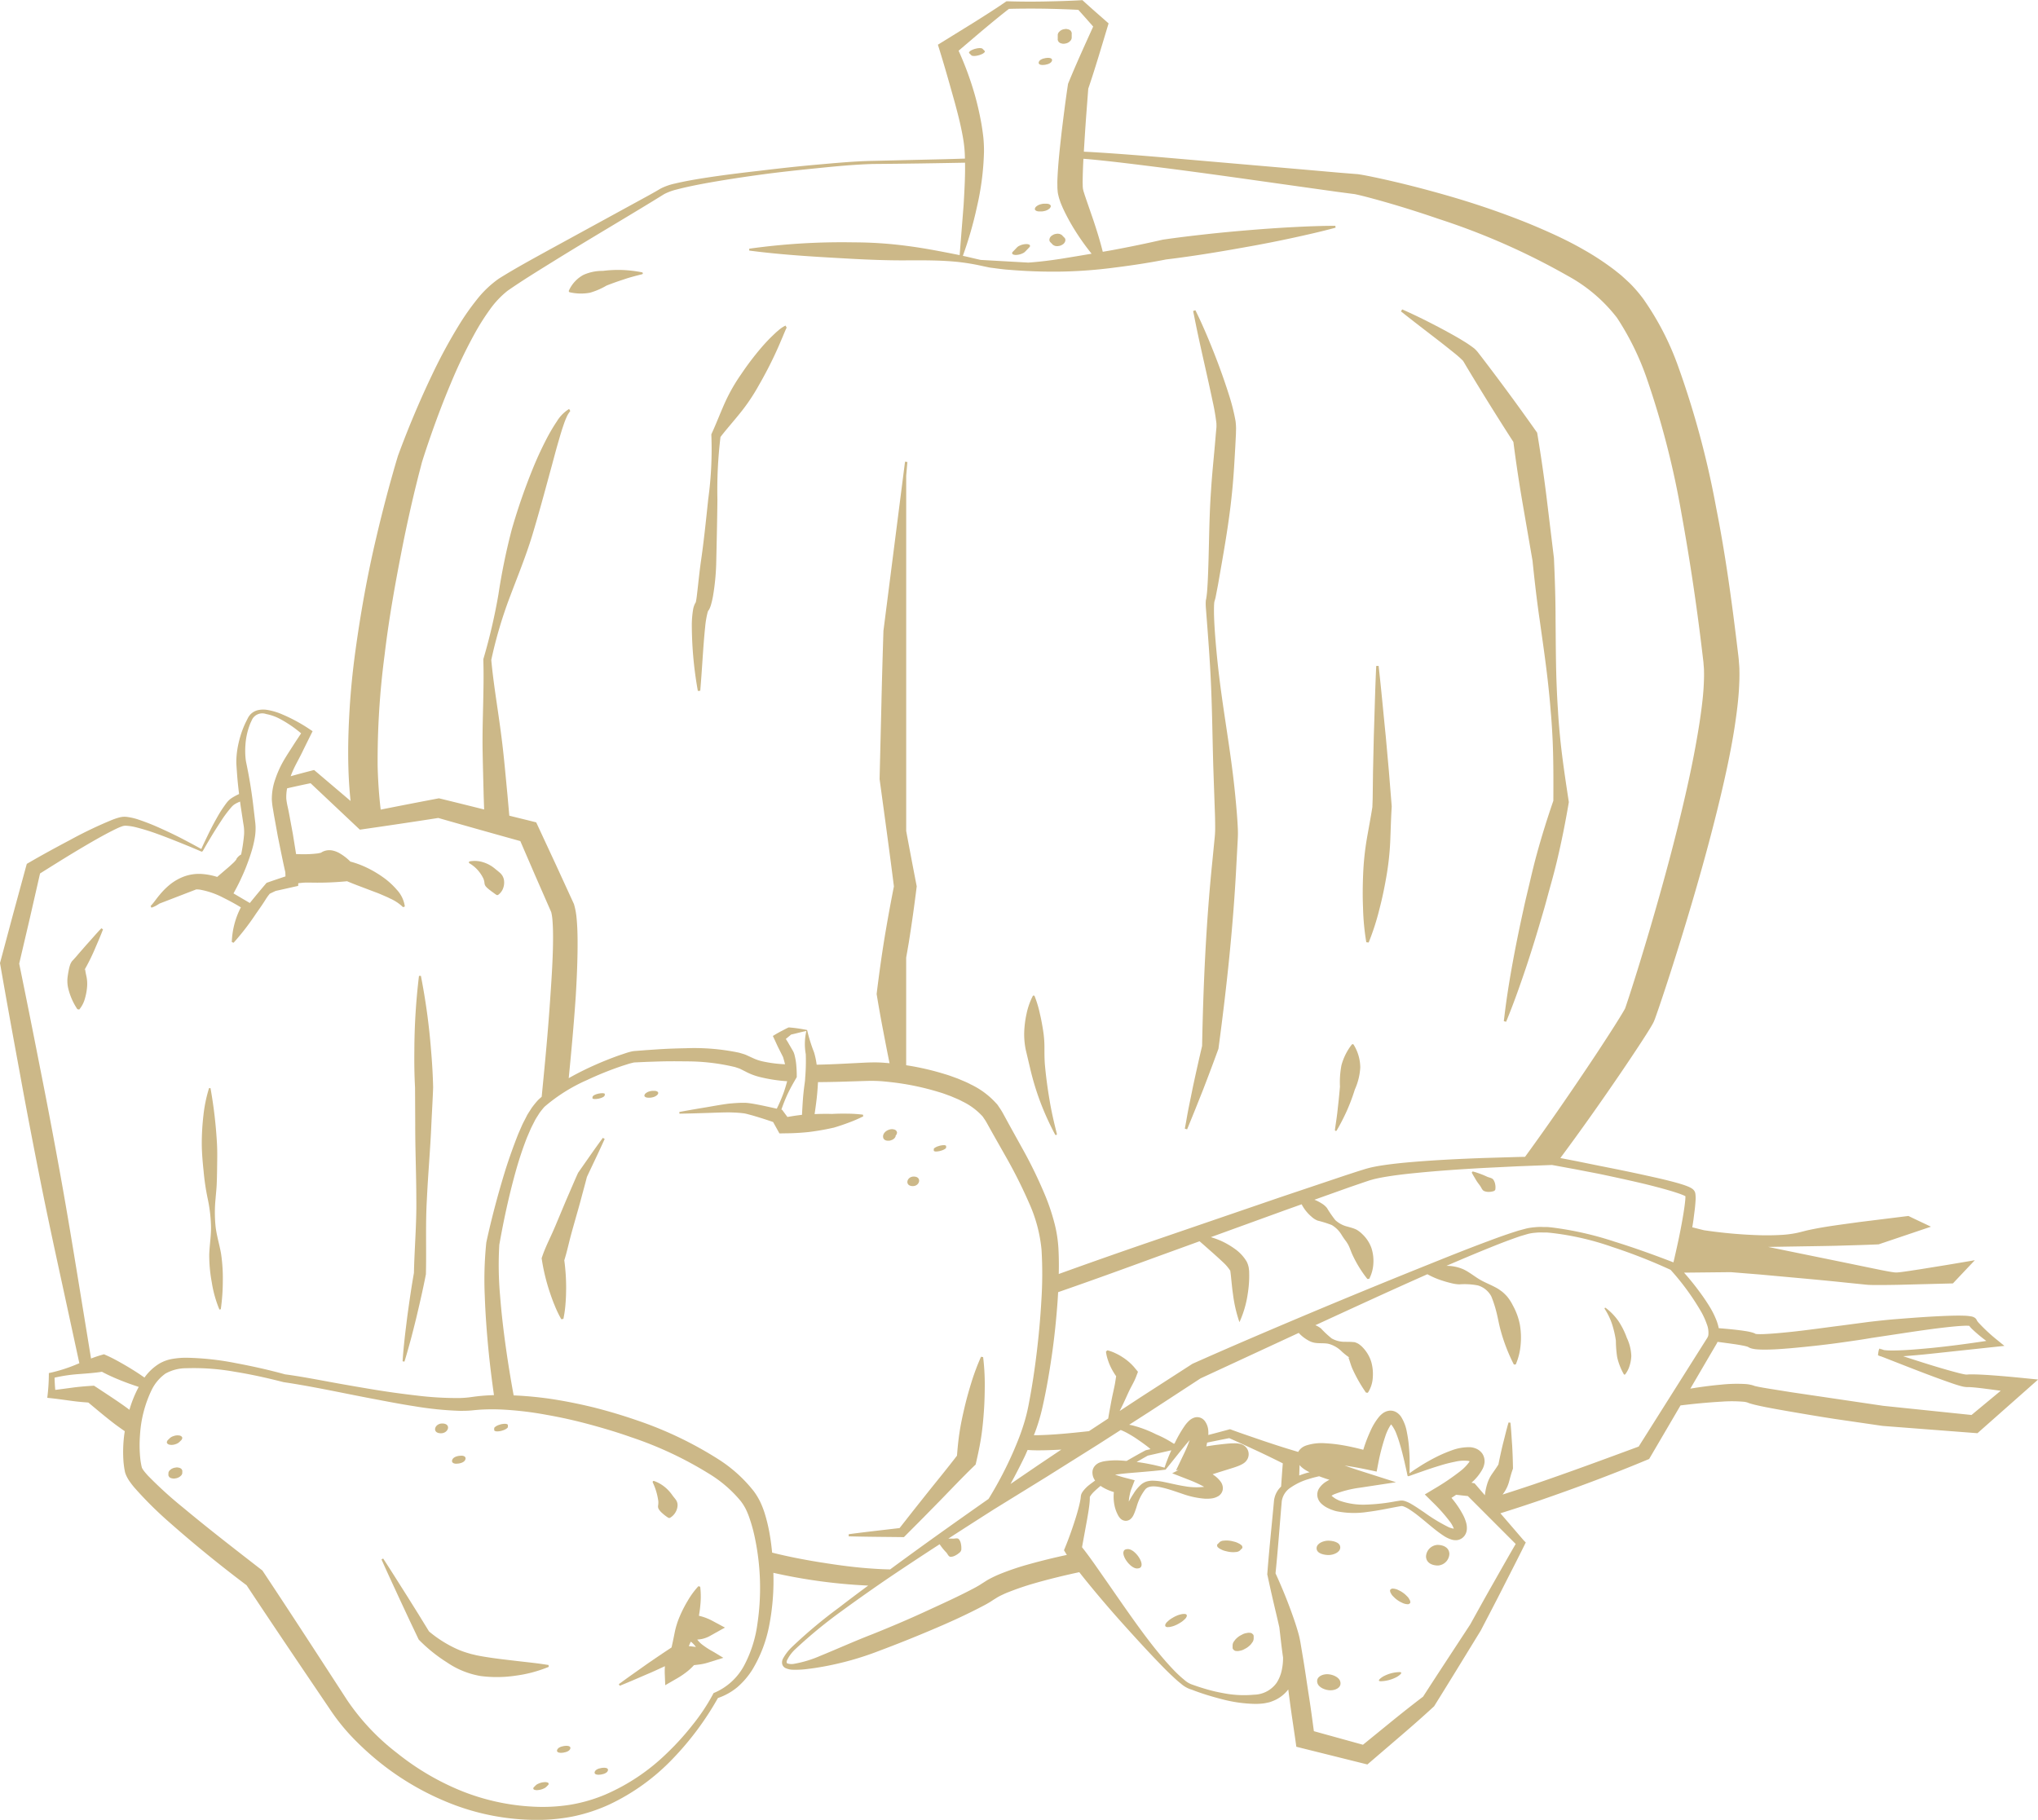 <svg xmlns="http://www.w3.org/2000/svg" width="228.34" height="203.935" viewBox="0 0 228.34 203.935">
  <g id="Gruppe_1575" data-name="Gruppe 1575" transform="translate(-48.944 -2159.447)">
    <path id="Pfad_2888" data-name="Pfad 2888" d="M209.93,2197.466c.668.511,1.325,1.039,1.968,1.554a11.358,11.358,0,0,1,.881.776l.092.091a.237.237,0,0,0,.014.034,1.232,1.232,0,0,1,.118.189l.324.546q2.521,4.2,5.18,8.32.42,3.27.971,6.521l1.171,6.784c.231,2.234.482,4.467.811,6.694.314,2.257.646,4.513.9,6.774.125,1.131.241,2.262.327,3.4.105,1.133.168,2.268.223,3.4.089,2.2.083,4.418.073,6.63-.683,1.983-1.308,3.98-1.86,6-.28,1.02-.527,2.048-.767,3.078s-.5,2.055-.718,3.091c-.456,2.066-.882,4.14-1.259,6.227-.348,1.934-.66,3.878-.889,5.843-.018.155-.04.309-.057.464l.129.033.129.033c.814-1.975,1.524-3.977,2.2-5.988s1.291-4.036,1.881-6.067c.307-1.014.568-2.038.853-3.057s.56-2.04.8-3.069c.488-2.058.9-4.135,1.258-6.227l.035-.208-.011-.069c-.344-2.255-.686-4.51-.927-6.773-.112-1.132-.216-2.264-.278-3.4-.08-1.134-.13-2.27-.172-3.407-.075-2.275-.076-4.555-.1-6.834,0-2.28-.079-4.554-.18-6.827V2222l-.009-.075-.828-6.835q-.426-3.416-.988-6.812l-.058-.342-.169-.24q-2.919-4.137-6-8.165l-.387-.5a3.615,3.615,0,0,0-.263-.315c-.065-.069-.134-.14-.2-.2l-.149-.114a12.705,12.705,0,0,0-1.132-.76c-.737-.459-1.49-.861-2.238-1.27-1.5-.8-3.022-1.564-4.582-2.253l-.137.227.1.075C207.312,2195.459,208.628,2196.46,209.93,2197.466Z" fill="#ccb888"/>
    <path id="Pfad_2889" data-name="Pfad 2889" d="M182.865,2283.757l.891-2.238c.576-1.5,1.144-3,1.688-4.5l.016-.044.021-.157c.92-6.88,1.655-13.756,2-20.678l.14-2.594a12.2,12.2,0,0,0,0-1.473c-.023-.451-.053-.893-.086-1.333-.14-1.755-.317-3.484-.542-5.212-.442-3.452-1.044-6.881-1.456-10.326q-.313-2.583-.493-5.174c-.053-.861-.1-1.731-.08-2.578a4.83,4.83,0,0,1,.037-.565v0l0,0,.016-.05.059-.2.054-.2.032-.165.251-1.305c.6-3.445,1.231-6.873,1.569-10.334.179-1.729.271-3.464.369-5.2l.067-1.31.015-.673a6.964,6.964,0,0,0-.058-.822,22.368,22.368,0,0,0-.652-2.66c-.527-1.686-1.111-3.329-1.752-4.954s-1.318-3.231-2.094-4.8l-.252.084c.038.2.081.4.12.592.63,3.228,1.415,6.409,2.072,9.566a23.419,23.419,0,0,1,.416,2.431c0,.179.014.261,0,.475l-.058.626-.109,1.286c-.151,1.72-.334,3.443-.438,5.172-.246,3.452-.2,6.939-.379,10.388-.029.428-.046.86-.1,1.272l-.017.157-.02.113-.016.114,0,.029-.019.077c-.012.052-.023.1-.031.157a5.187,5.187,0,0,0,0,.734l.2,2.618c.13,1.734.254,3.464.339,5.2.177,3.467.2,6.949.309,10.413l.181,5.169c.011.427.018.851.017,1.267a10.122,10.122,0,0,1-.05,1.127l-.255,2.594c-.708,6.9-1.025,13.844-1.158,20.785-.356,1.508-.692,3.021-1.019,4.538l-.481,2.36c-.108.545-.205,1.094-.3,1.642-.044.244-.093.486-.135.731l.255.076Q182.413,2284.874,182.865,2283.757Z" fill="#ccb888"/>
    <path id="Pfad_2890" data-name="Pfad 2890" d="M127.268,2236.863h0l.133-.006c.025-.275.044-.549.066-.823.17-2.13.269-4.259.484-6.328a10.358,10.358,0,0,1,.273-1.63,1.015,1.015,0,0,1,.057-.164l.052-.069a1.425,1.425,0,0,0,.14-.254,2.907,2.907,0,0,0,.114-.31c.108-.358.17-.661.233-.974a26.19,26.19,0,0,0,.368-3.644c.054-2.42.112-4.824.136-7.231a49.555,49.555,0,0,1,.345-7.017c.725-.939,1.529-1.832,2.268-2.761a21.542,21.542,0,0,0,2.01-3c.6-1.043,1.165-2.108,1.683-3.2q.392-.818.747-1.658c.115-.282.243-.555.354-.839.052-.122.107-.254.162-.381.065-.152.13-.3.191-.41l-.065-.116-.066-.116a3.557,3.557,0,0,0-.833.57c-.248.2-.467.423-.694.638-.448.435-.865.89-1.262,1.357a31.883,31.883,0,0,0-2.2,2.915,19.611,19.611,0,0,0-1.8,3.16c-.5,1.111-.935,2.264-1.442,3.371l-.078.172,0,.076a40.93,40.93,0,0,1-.349,7.187c-.251,2.387-.494,4.776-.842,7.141-.162,1.18-.277,2.373-.413,3.515-.031.28-.069.57-.116.792l-.026.117c.006-.01-.008.019.037-.054l.03-.034-.038.052a1.133,1.133,0,0,0-.08.121,2.277,2.277,0,0,0-.236.657,10.76,10.76,0,0,0-.154,1.942,42.072,42.072,0,0,0,.676,7.249Z" fill="#ccb888"/>
    <path id="Pfad_2891" data-name="Pfad 2891" d="M202.026,2265.037l.132.015.132.014a27.308,27.308,0,0,0,1.2-3.717c.328-1.246.584-2.5.8-3.759a31.087,31.087,0,0,0,.415-3.8c.056-1.276.081-2.555.161-3.828l.008-.123,0-.028-.317-3.938-.353-3.936c-.268-2.623-.5-5.247-.8-7.869l-.266.009c-.126,2.636-.181,5.27-.272,7.905l-.088,3.951-.038,3.021-.034.938c-.189,1.207-.423,2.409-.63,3.614a31.305,31.305,0,0,0-.4,3.8c-.055,1.276-.072,2.556-.017,3.844A27.187,27.187,0,0,0,202.026,2265.037Z" fill="#ccb888"/>
    <path id="Pfad_2892" data-name="Pfad 2892" d="M166.563,2186.12l-.042.15a.409.409,0,0,0,.077.289l.234.234a.422.422,0,0,0,.187.148.561.561,0,0,0,.254.082.811.811,0,0,0,.3-.012.856.856,0,0,0,.3-.092l.17-.1a.733.733,0,0,0,.223-.269l.043-.151a.406.406,0,0,0-.077-.288l-.234-.234a.407.407,0,0,0-.187-.148.549.549,0,0,0-.254-.082.772.772,0,0,0-.3.012.836.836,0,0,0-.3.092l-.17.1A.738.738,0,0,0,166.563,2186.12Z" fill="#ccb888"/>
    <path id="Pfad_2893" data-name="Pfad 2893" d="M162.564,2187.994a.65.65,0,0,0,.237.022l.192-.018a1.99,1.99,0,0,0,.409-.11l.176-.08a.878.878,0,0,0,.246-.185l.46-.476a.165.165,0,0,0,.06-.139.107.107,0,0,0-.047-.119.317.317,0,0,0-.165-.068.658.658,0,0,0-.238-.022l-.192.018a2.006,2.006,0,0,0-.409.11l-.176.08a.873.873,0,0,0-.246.185l-.459.476a.16.16,0,0,0-.061.139.106.106,0,0,0,.047.119A.307.307,0,0,0,162.564,2187.994Z" fill="#ccb888"/>
    <path id="Pfad_2894" data-name="Pfad 2894" d="M165.051,2183.076a.777.777,0,0,0,.312.062h.234a1.052,1.052,0,0,0,.3-.031,1.215,1.215,0,0,0,.306-.089.87.87,0,0,0,.243-.138.59.59,0,0,0,.17-.16l.053-.111a.205.205,0,0,0-.054-.2l-.1-.07a.8.8,0,0,0-.312-.062h-.234a1.078,1.078,0,0,0-.3.032,1.219,1.219,0,0,0-.305.089.862.862,0,0,0-.243.138.571.571,0,0,0-.17.159l-.053.112a.205.205,0,0,0,.054.2Z" fill="#ccb888"/>
    <path id="Pfad_2895" data-name="Pfad 2895" d="M112.779,2192.2a5.62,5.62,0,0,0,2.262.051,8.027,8.027,0,0,0,1.857-.8q.949-.374,1.945-.694c.662-.232,1.345-.4,2.043-.579a.114.114,0,0,0,.08-.083.109.109,0,0,0-.084-.13,14.209,14.209,0,0,0-2.179-.261,13.7,13.7,0,0,0-2.216.1,5.1,5.1,0,0,0-2.187.455,3.759,3.759,0,0,0-1.617,1.751.222.222,0,0,0-.008.025A.138.138,0,0,0,112.779,2192.2Z" fill="#ccb888"/>
    <path id="Pfad_2896" data-name="Pfad 2896" d="M198.711,2286.128a23.439,23.439,0,0,0,1.148-2.231,21.791,21.791,0,0,0,.884-2.36,6.952,6.952,0,0,0,.607-2.454,4.9,4.9,0,0,0-.741-2.564.11.11,0,0,0-.029-.032.13.13,0,0,0-.183.021,6.515,6.515,0,0,0-1.156,2.317,10.135,10.135,0,0,0-.166,2.383q-.1,1.2-.241,2.407c-.075.814-.21,1.618-.323,2.442a.108.108,0,0,0,.2.071Z" fill="#ccb888"/>
    <path id="Pfad_2897" data-name="Pfad 2897" d="M164.34,2279.074a30.234,30.234,0,0,0,1.16,3.858,31.125,31.125,0,0,0,1.652,3.641.107.107,0,0,0,.2-.077c-.32-1.282-.622-2.555-.825-3.844q-.331-1.923-.507-3.848c-.055-.643-.056-1.289-.055-1.932a12.091,12.091,0,0,0-.144-1.91c-.1-.634-.209-1.27-.367-1.914a12.363,12.363,0,0,0-.588-1.965.126.126,0,0,0-.055-.061.117.117,0,0,0-.158.049,7.964,7.964,0,0,0-.693,1.977,11.534,11.534,0,0,0-.261,2.028,8.623,8.623,0,0,0,.174,2.021Z" fill="#ccb888"/>
    <path id="Pfad_2898" data-name="Pfad 2898" d="M167.648,2164.217a.528.528,0,0,0,.24.1.667.667,0,0,0,.288.03l.21-.035a1.023,1.023,0,0,0,.369-.18l.132-.129a.573.573,0,0,0,.132-.3v-.467a.323.323,0,0,0-.046-.226.339.339,0,0,0-.147-.183.547.547,0,0,0-.24-.1.7.7,0,0,0-.288-.03l-.21.035a1.041,1.041,0,0,0-.368.181l-.133.128a.575.575,0,0,0-.132.3v.468a.322.322,0,0,0,.046.226A.349.349,0,0,0,167.648,2164.217Z" fill="#ccb888"/>
    <path id="Pfad_2899" data-name="Pfad 2899" d="M165.759,2166.732c.3,0,.867-.109,1.02-.405s-.132-.4-.4-.4c-.3,0-.867.109-1.021.405S165.49,2166.732,165.759,2166.732Z" fill="#ccb888"/>
    <path id="Pfad_2900" data-name="Pfad 2900" d="M158.788,2165.581l.177-.074a.988.988,0,0,0,.252-.164l.062-.08a.1.1,0,0,0-.035-.132l-.234-.234a.328.328,0,0,0-.161-.048.753.753,0,0,0-.233-.006,1.568,1.568,0,0,0-.294.047,1.83,1.83,0,0,0-.306.087l-.177.074a1.013,1.013,0,0,0-.252.163l-.062.081a.1.1,0,0,0,.036.132l.234.234a.313.313,0,0,0,.16.047.793.793,0,0,0,.233.007,1.715,1.715,0,0,0,.294-.047A1.8,1.8,0,0,0,158.788,2165.581Z" fill="#ccb888"/>
    <path id="Pfad_2901" data-name="Pfad 2901" d="M216.294,2291.7c-.136-.264-.481-.27-.734-.389s-.515-.228-.785-.326-.543-.193-.835-.264l-.1.124c.132.269.29.506.434.76s.315.476.485.7.247.559.534.637a1.265,1.265,0,0,0,.466.072,1.751,1.751,0,0,0,.619-.118l.1-.124a1.733,1.733,0,0,0-.015-.63A1.252,1.252,0,0,0,216.294,2291.7Z" fill="#ccb888"/>
    <path id="Pfad_2902" data-name="Pfad 2902" d="M72.225,2293.82a16.8,16.8,0,0,1,.362,3.093c.016,1.037-.167,2.087-.2,3.13a16.649,16.649,0,0,0,.284,3.1,13.241,13.241,0,0,0,.857,3.056l.155-.039a22.977,22.977,0,0,0,.225-3.121,18.806,18.806,0,0,0-.195-3.092c-.176-1.023-.5-2.037-.616-3.067a15.361,15.361,0,0,1,0-3.107c.039-.52.1-1.04.124-1.558s.035-1.035.044-1.552c.011-1.034.045-2.065-.013-3.094a50.951,50.951,0,0,0-.723-6.179l-.159-.013a15.991,15.991,0,0,0-.639,3.109,27.823,27.823,0,0,0-.18,3.128c.007,1.041.1,2.079.209,3.113A26.128,26.128,0,0,0,72.225,2293.82Z" fill="#ccb888"/>
    <path id="Pfad_2903" data-name="Pfad 2903" d="M94.952,2309.617c.218-.809.419-1.621.62-2.433.385-1.627.763-3.256,1.083-4.9l.01-.05v-.058c.066-2.783-.057-5.568.108-8.349.129-2.782.382-5.564.5-8.348.065-1.392.152-2.784.2-4.177-.031-1.393-.114-2.785-.235-4.177A71.661,71.661,0,0,0,96.1,2268.8l-.212.008a71.375,71.375,0,0,0-.519,8.349c-.017,1.388,0,2.774.077,4.16l.021,4.163c-.007,2.776.119,5.554.122,8.333.039,2.763-.207,5.521-.268,8.282-.289,1.625-.521,3.26-.746,4.9-.1.83-.21,1.66-.3,2.494s-.17,1.667-.225,2.506l.209.039C94.509,2311.233,94.728,2310.425,94.952,2309.617Z" fill="#ccb888"/>
    <path id="Pfad_2904" data-name="Pfad 2904" d="M60.3,2263.474c-.579.6-1.112,1.239-1.674,1.85l-.812.931c-.268.318-.517.609-.792.894a1.705,1.705,0,0,0-.135.215l-.053.11-.024.064c-.03.086-.059.177-.083.264-.028.129-.071.282-.089.4-.049.247-.084.473-.116.7a3.633,3.633,0,0,0,.06,1.275,7.21,7.21,0,0,0,1.031,2.362l.208.04a3.273,3.273,0,0,0,.654-1.291,6.4,6.4,0,0,0,.227-1.261,4.087,4.087,0,0,0-.077-1.182c-.042-.186-.081-.371-.108-.534l-.032-.216a.1.1,0,0,0-.012-.036l0-.01-.019.041a.268.268,0,0,1-.062.079,22.8,22.8,0,0,0,1.134-2.265c.324-.77.667-1.524.959-2.31Z" fill="#ccb888"/>
    <path id="Pfad_2905" data-name="Pfad 2905" d="M101.532,2256.186a3.8,3.8,0,0,1,.961.79,4.181,4.181,0,0,1,.61.924,1.787,1.787,0,0,1,.124.516.679.679,0,0,0,.2.424,1.575,1.575,0,0,0,.193.183,1.937,1.937,0,0,0,.243.194c.08.07.185.143.3.225s.226.173.391.278l.013.008a.176.176,0,0,0,.2-.007,1.577,1.577,0,0,0,.567-.786,1.866,1.866,0,0,0,.076-.867,1.359,1.359,0,0,0-.375-.738c-.206-.2-.431-.362-.634-.534a3.791,3.791,0,0,0-1.366-.737,3.089,3.089,0,0,0-1.465-.083.116.116,0,0,0-.074.053.114.114,0,0,0,.039.156Z" fill="#ccb888"/>
    <path id="Pfad_2906" data-name="Pfad 2906" d="M113.716,2290.869l0,0-.042.092c-.344.76-.666,1.528-1,2.292s-.651,1.533-.973,2.3-.637,1.539-.987,2.3-.709,1.514-.985,2.3l-.1.292.048.309a22.382,22.382,0,0,0,.8,3.306c.18.544.365,1.087.591,1.623a12.62,12.62,0,0,0,.764,1.6l.235-.037a12.527,12.527,0,0,0,.241-1.753c.051-.58.061-1.153.067-1.726a23.153,23.153,0,0,0-.207-3.089c.22-.694.387-1.4.564-2.114.2-.811.431-1.61.657-2.412s.46-1.6.672-2.407.439-1.6.642-2.411c.665-1.418,1.349-2.825,1.99-4.257l-.206-.12C115.538,2288.243,114.637,2289.562,113.716,2290.869Z" fill="#ccb888"/>
    <path id="Pfad_2907" data-name="Pfad 2907" d="M150.221,2331.7l.177-.178,1.93-1.939,1.917-1.951c1.271-1.307,2.523-2.631,3.836-3.9l.175-.17.093-.4c.216-.947.416-1.9.554-2.854s.227-1.924.29-2.893.086-1.945.086-2.925a25.658,25.658,0,0,0-.184-2.964l-.236-.036a25.714,25.714,0,0,0-1.049,2.779c-.289.936-.557,1.874-.78,2.82s-.431,1.893-.576,2.85c-.136.871-.219,1.75-.288,2.631-1.028,1.345-2.1,2.652-3.158,3.97l-1.7,2.14-1.574,2.006c-1.9.225-3.8.435-5.7.688v.239c2,.054,4,.061,6.01.087Z" fill="#ccb888"/>
    <path id="Pfad_2908" data-name="Pfad 2908" d="M147.913,2286.973a.268.268,0,0,0,.107.16.367.367,0,0,0,.182.109.634.634,0,0,0,.247.035.773.773,0,0,0,.277-.032l.179-.066a.827.827,0,0,0,.273-.2l.083-.121a.354.354,0,0,0,.038-.17c.007-.007.017-.01.024-.018a.374.374,0,0,0,.1-.186.263.263,0,0,0,.012-.191l-.057-.115a.472.472,0,0,0-.231-.154l-.159-.034a.978.978,0,0,0-.365.031,1.541,1.541,0,0,0-.2.072l-.023.01a1.03,1.03,0,0,0-.191.118,1.018,1.018,0,0,0-.152.143,1.036,1.036,0,0,0-.108.161,1.061,1.061,0,0,0-.057.172.209.209,0,0,0-.007.05.784.784,0,0,0,.01.174A.234.234,0,0,0,147.913,2286.973Z" fill="#ccb888"/>
    <path id="Pfad_2909" data-name="Pfad 2909" d="M153.807,2288.486a1.222,1.222,0,0,0,.233-.017,1.678,1.678,0,0,0,.271-.054l.181-.056a1.537,1.537,0,0,0,.291-.135l.1-.07a.142.142,0,0,0,.066-.128v-.158a.1.1,0,0,0-.08-.063.335.335,0,0,0-.16-.027,1.134,1.134,0,0,0-.234.017,1.556,1.556,0,0,0-.271.054l-.181.056a1.628,1.628,0,0,0-.291.134l-.1.071a.141.141,0,0,0-.066.128v.157a.1.1,0,0,0,.08.063A.329.329,0,0,0,153.807,2288.486Z" fill="#ccb888"/>
    <path id="Pfad_2910" data-name="Pfad 2910" d="M151.213,2292.366c.81,0,1.041-1.072.106-1.072C150.509,2291.294,150.278,2292.366,151.213,2292.366Z" fill="#ccb888"/>
    <path id="Pfad_2911" data-name="Pfad 2911" d="M122.547,2281.745a.707.707,0,0,0-.28-.054h-.158a1.006,1.006,0,0,0-.267.029,1.119,1.119,0,0,0-.274.08.8.8,0,0,0-.218.123.514.514,0,0,0-.153.141l-.048.1a.177.177,0,0,0,.048.177l.091.062a.72.72,0,0,0,.279.053h.158a.963.963,0,0,0,.267-.029,1.094,1.094,0,0,0,.274-.079.851.851,0,0,0,.219-.123.518.518,0,0,0,.152-.142l.048-.1a.18.18,0,0,0-.047-.178Z" fill="#ccb888"/>
    <path id="Pfad_2912" data-name="Pfad 2912" d="M115.325,2282.416v.1c0,.224,1.381.029,1.381-.37v-.1C116.706,2281.822,115.325,2282.017,115.325,2282.416Z" fill="#ccb888"/>
    <path id="Pfad_2913" data-name="Pfad 2913" d="M128.637,2342.689l1.531-.852-1.394-.748a6.191,6.191,0,0,0-1.146-.476c-.123-.036-.249-.068-.377-.1.07-.4.129-.805.162-1.218a9.225,9.225,0,0,0-.016-2.032l-.1-.033-.1-.032a9.1,9.1,0,0,0-1.192,1.623l-.01.016a13.713,13.713,0,0,0-.889,1.74,9.164,9.164,0,0,0-.574,1.841c-.111.551-.22,1.1-.348,1.648q-1.416.931-2.812,1.9c-.928.664-1.866,1.312-2.788,1.989-.1.074-.2.145-.305.22l.1.184c1.18-.47,2.333-.989,3.5-1.482.526-.231,1.043-.476,1.565-.713,0,.039-.008.079-.01.118a8.683,8.683,0,0,0,0,.927l.043,1.086,1.322-.763a9.318,9.318,0,0,0,1.152-.783,6.25,6.25,0,0,0,.744-.7c.17-.022.34-.041.51-.063a5.74,5.74,0,0,0,1.055-.221l1.728-.539-1.17-.707a8.756,8.756,0,0,1-1.313-.863,3.537,3.537,0,0,1-.442-.475,4.005,4.005,0,0,0,.546-.071A3.362,3.362,0,0,0,128.637,2342.689Zm-2.483,1.227-.04,0q.113-.249.226-.5c.053.041.11.079.158.124a3.337,3.337,0,0,1,.42.47C126.664,2343.976,126.409,2343.94,126.154,2343.916Z" fill="#ccb888"/>
    <path id="Pfad_2914" data-name="Pfad 2914" d="M110.4,2346.029c-.066-.011-.13-.019-.2-.029-1.2-.193-2.373-.3-3.526-.44-1.213-.141-2.407-.278-3.54-.47-.292-.043-.544-.1-.813-.148-.264-.074-.536-.117-.8-.207a9.262,9.262,0,0,1-1.608-.6,13.565,13.565,0,0,1-2.9-1.866l-1.2-1.951-1.3-2.079c-.836-1.319-1.663-2.642-2.517-3.951-.04-.063-.08-.127-.121-.189l-.187.1c.663,1.5,1.358,2.978,2.041,4.465l1.037,2.223,1.052,2.215.037.078.094.095a17.352,17.352,0,0,0,3.082,2.469,9.46,9.46,0,0,0,3.775,1.524,14.1,14.1,0,0,0,3.9-.041,14.7,14.7,0,0,0,3.723-.99l-.014-.1Z" fill="#ccb888"/>
    <path id="Pfad_2915" data-name="Pfad 2915" d="M98.346,2320.065c.869,0,1.19-1.1.143-1.1C97.62,2318.963,97.3,2320.065,98.346,2320.065Z" fill="#ccb888"/>
    <path id="Pfad_2916" data-name="Pfad 2916" d="M104.591,2319.848a1.08,1.08,0,0,0,.262-.011,1.63,1.63,0,0,0,.3-.056l.2-.065a1.54,1.54,0,0,0,.321-.159l.106-.086a.181.181,0,0,0,.069-.163v-.175a.126.126,0,0,0-.093-.085.348.348,0,0,0-.182-.043,1.1,1.1,0,0,0-.263.011,1.641,1.641,0,0,0-.3.056l-.2.065a1.6,1.6,0,0,0-.321.159l-.106.086a.181.181,0,0,0-.069.163v.175a.128.128,0,0,0,.094.085A.345.345,0,0,0,104.591,2319.848Z" fill="#ccb888"/>
    <path id="Pfad_2917" data-name="Pfad 2917" d="M100.052,2323.475c.316,0,.861-.1,1.015-.427s-.126-.476-.424-.476c-.316,0-.86.1-1.014.426S99.754,2323.475,100.052,2323.475Z" fill="#ccb888"/>
    <path id="Pfad_2918" data-name="Pfad 2918" d="M68.119,2321.365a1.4,1.4,0,0,0,.4-.05l.2-.069a1.1,1.1,0,0,0,.312-.193l.176-.175a.361.361,0,0,0,.124-.171.216.216,0,0,0-.081-.306.361.361,0,0,0-.194-.085l-.172-.021a1.412,1.412,0,0,0-.4.05l-.2.069a1.111,1.111,0,0,0-.312.193l-.176.176a.363.363,0,0,0-.125.17.209.209,0,0,0-.025.171.207.207,0,0,0,.107.135.37.37,0,0,0,.194.086Z" fill="#ccb888"/>
    <path id="Pfad_2919" data-name="Pfad 2919" d="M69.189,2324a.541.541,0,0,0-.235-.085.724.724,0,0,0-.286-.018l-.209.037a1.146,1.146,0,0,0-.371.171l-.135.119a.524.524,0,0,0-.139.271v.176a.254.254,0,0,0,.039.2.291.291,0,0,0,.14.159.548.548,0,0,0,.236.085.722.722,0,0,0,.285.018l.209-.037a1.151,1.151,0,0,0,.371-.171l.135-.119a.516.516,0,0,0,.139-.271v-.176a.254.254,0,0,0-.038-.2A.294.294,0,0,0,69.189,2324Z" fill="#ccb888"/>
    <path id="Pfad_2920" data-name="Pfad 2920" d="M110.2,2359.175a.7.7,0,0,0-.237-.019l-.192.02a2.086,2.086,0,0,0-.409.109l-.176.08a.894.894,0,0,0-.247.18l-.176.176a.157.157,0,0,0-.061.134.1.1,0,0,0,.045.115.318.318,0,0,0,.165.064.691.691,0,0,0,.236.019l.192-.02a2.051,2.051,0,0,0,.409-.109l.176-.079a.883.883,0,0,0,.248-.181l.175-.175a.158.158,0,0,0,.062-.135.1.1,0,0,0-.046-.115A.318.318,0,0,0,110.2,2359.175Z" fill="#ccb888"/>
    <path id="Pfad_2921" data-name="Pfad 2921" d="M116.624,2357.542c-.295,0-.867.109-1.021.4s.134.389.4.389c.295,0,.867-.109,1.021-.4S116.891,2357.542,116.624,2357.542Z" fill="#ccb888"/>
    <path id="Pfad_2922" data-name="Pfad 2922" d="M112.413,2355.084c-.3,0-.867.109-1.021.4s.133.391.4.391c.3,0,.867-.109,1.02-.4S112.68,2355.084,112.413,2355.084Z" fill="#ccb888"/>
    <path id="Pfad_2923" data-name="Pfad 2923" d="M122.486,2326.641a7.9,7.9,0,0,1,.215,1.016,2.065,2.065,0,0,1-.023.508.6.6,0,0,0,.1.443,2.024,2.024,0,0,0,.38.418,4.362,4.362,0,0,0,.659.5l.005,0a.2.2,0,0,0,.208,0,1.7,1.7,0,0,0,.616-.639,1.658,1.658,0,0,0,.213-.706,1.04,1.04,0,0,0-.182-.655c-.139-.194-.3-.371-.425-.553a4.388,4.388,0,0,0-.91-.954,3.917,3.917,0,0,0-1.121-.609.121.121,0,0,0-.085.005.116.116,0,0,0-.056.154A7.294,7.294,0,0,1,122.486,2326.641Z" fill="#ccb888"/>
    <path id="Pfad_2924" data-name="Pfad 2924" d="M275.3,2313.841c-1.219-.12-2.43-.226-3.656-.309-.617-.035-1.219-.072-1.875-.069-.087,0-.16,0-.258.006l-.147.011c-.05.005-.118.007-.063.006a1.629,1.629,0,0,1-.3-.038c-.27-.051-.559-.122-.846-.2-1.993-.526-3.988-1.174-5.978-1.818,1.05-.079,2.094-.169,3.135-.282l7.255-.777.954-.1-.761-.622a19.047,19.047,0,0,1-2.146-1.991,2.293,2.293,0,0,1-.177-.236.108.108,0,0,0-.01-.027l0-.006,0,0-.022-.043a.694.694,0,0,0-.109-.149.54.54,0,0,0-.085-.071.99.99,0,0,0-.381-.155,5.261,5.261,0,0,0-.853-.084c-.525-.017-1.034-.008-1.544.006-2.032.065-4.039.218-6.05.379-1.012.077-1.989.189-3.023.308l-2.973.394c-1.983.249-3.963.539-5.938.744-.984.1-1.978.194-2.926.232-.234.008-.467.009-.669,0-.092-.006-.187-.019-.211-.023s-.029-.02-.045-.028c-.048-.026-.065-.031-.1-.047a1.4,1.4,0,0,0-.158-.059,5.844,5.844,0,0,0-.862-.188c-.263-.042-.519-.076-.775-.107-.733-.089-1.461-.154-2.188-.212a5.39,5.39,0,0,0-.242-.836,9.779,9.779,0,0,0-.711-1.46,22.01,22.01,0,0,0-1.232-1.824q-.8-1.088-1.695-2.092l0-.011,5.194-.055h.039l.056.005,3.179.256,3.176.29c2.118.192,4.236.384,6.349.607l1.585.161.793.081.281.024.366.012c1.022.014,2.085,0,3.136-.022l5.962-.152q1.224-1.3,2.458-2.6-1.608.275-3.216.543l-2.84.459-1.427.218c-.242.032-.475.07-.724.1-.129.013-.233.032-.382.041a1.791,1.791,0,0,1-.434,0c-.539-.068-.982-.163-1.463-.255l-1.411-.289-2.813-.58-5.625-1.149-2.828-.578,2.887-.048c1.6-.027,3.193-.045,4.789-.083,1.569-.05,3.138-.083,4.707-.157l5.861-1.979-.582-.276c-.647-.309-1.3-.61-1.943-.925l-5.465.677c-1.886.267-3.8.491-5.61.88-.468.094-.825.211-1.407.339a11.985,11.985,0,0,1-1.541.213,29.068,29.068,0,0,1-2.977.036,53.463,53.463,0,0,1-5.827-.536l-.047-.007-.016,0c-.44-.108-.883-.222-1.324-.332.048-.306.1-.613.14-.921.018-.134.032-.271.05-.405.041-.313.085-.626.117-.944.023-.228.042-.458.056-.693a3.8,3.8,0,0,0-.02-.811,1.283,1.283,0,0,0-.045-.174.862.862,0,0,0-.1-.174.805.805,0,0,0-.081-.092,1.14,1.14,0,0,0-.247-.186,2.871,2.871,0,0,0-.371-.179c-.232-.095-.453-.169-.674-.239-.441-.138-.878-.256-1.316-.368-.874-.222-1.748-.418-2.622-.608-1.746-.39-3.5-.744-5.247-1.088l-2.623-.533-1.8-.349c2.332-3.137,4.578-6.323,6.775-9.55.759-1.117,1.511-2.238,2.254-3.376.373-.574.738-1.136,1.113-1.758.1-.173.176-.286.326-.591.154-.363.172-.446.242-.633l.338-.973c.873-2.569,1.69-5.133,2.488-7.713,1.586-5.158,3.073-10.348,4.341-15.628.631-2.641,1.214-5.3,1.642-8.03.205-1.368.394-2.742.486-4.168.042-.716.076-1.436.056-2.19.007-.365-.041-.769-.066-1.155-.014-.206-.035-.368-.054-.534l-.06-.5c-.641-5.356-1.362-10.726-2.42-16.053a100.6,100.6,0,0,0-4.257-15.847,31.539,31.539,0,0,0-3.911-7.575,15.592,15.592,0,0,0-1.485-1.729c-.273-.266-.549-.51-.825-.764s-.567-.466-.851-.7a30.379,30.379,0,0,0-3.568-2.351c-1.216-.7-2.464-1.312-3.721-1.878s-2.524-1.1-3.8-1.585c-2.553-.982-5.137-1.838-7.748-2.587s-5.234-1.421-7.9-1.992c-.678-.141-1.309-.277-2.066-.392l-2.058-.165-4.008-.352-16.053-1.389c-2.677-.222-5.354-.437-8.046-.589l-.552-.026c.037-.639.077-1.279.118-1.915.107-1.712.248-3.43.375-5.141.765-2.253,1.439-4.539,2.127-6.821l.151-.5-.322-.285c-.809-.713-1.625-1.42-2.421-2.147l-.189-.173-.2.012c-1.364.076-2.727.113-4.091.139s-2.727.017-4.091-.023l-.129,0-.127.087c-1.133.78-2.3,1.516-3.463,2.25l-3.518,2.174-.573.354.244.787c.579,1.872,1.117,3.8,1.644,5.678.255.947.505,1.89.705,2.837.1.472.192.944.266,1.414a13.658,13.658,0,0,1,.148,1.385c.014.219.015.442.023.663-.74.023-1.48.047-2.221.067l-8.045.186c-2.142.041-4.254.244-6.374.431s-4.231.422-6.342.677c-2.113.24-4.225.5-6.331.83-1.054.168-2.1.35-3.157.6a6.68,6.68,0,0,0-1.609.558c-.448.268-.909.529-1.373.785l-11.186,6.117c-1.869,1.035-3.719,2.031-5.583,3.2a11.7,11.7,0,0,0-2.492,2.382,27.6,27.6,0,0,0-1.9,2.7,58.355,58.355,0,0,0-3.094,5.707c-.932,1.943-1.79,3.913-2.6,5.906-.4,1-.791,1.995-1.165,3.018-.02.049-.063.177-.083.245l-.061.2-.117.388-.226.775-.436,1.55q-.851,3.1-1.582,6.233c-.984,4.174-1.739,8.4-2.323,12.671-.292,2.134-.51,4.282-.641,6.442s-.2,4.333-.139,6.517q.048,1.9.246,3.8l-3.8-3.228-.286-.243-.326.083c-.772.2-1.536.4-2.3.617.124-.333.264-.663.417-.983.273-.557.623-1.18.922-1.8s.608-1.235.913-1.852l.205-.414-.328-.217a18.381,18.381,0,0,0-3.091-1.674,7.056,7.056,0,0,0-1.711-.5,2.743,2.743,0,0,0-.937.022,1.708,1.708,0,0,0-.871.461,1.99,1.99,0,0,0-.295.4l-.2.4a8.71,8.71,0,0,0-.361.807,11.3,11.3,0,0,0-.514,1.7,9.779,9.779,0,0,0-.234,1.785c0,.158-.008.3,0,.484l.028.427.061.853c.055.7.131,1.4.215,2.093-.177.084-.354.172-.53.272a3.845,3.845,0,0,0-.468.3,2.66,2.66,0,0,0-.4.418,13.884,13.884,0,0,0-1.11,1.718c-.332.583-.638,1.177-.932,1.775l-.434.9-.212.452-.1.227-.046.1-.022-.013-.143-.079-.287-.158-.575-.313-1.158-.611c-.775-.4-1.566-.775-2.365-1.135a25.226,25.226,0,0,0-2.468-.979,6.719,6.719,0,0,0-1.376-.316,2.332,2.332,0,0,0-.425,0,2.746,2.746,0,0,0-.4.079c-.243.064-.456.141-.673.22a46.608,46.608,0,0,0-4.776,2.274c-1.547.819-3.078,1.65-4.594,2.529l-.289.167-.1.357-1.438,5.284L49,2267.163l-.056.207.043.244c.7,4.021,1.43,8.035,2.172,12.048.726,4.015,1.5,8.022,2.294,12.024s1.664,7.991,2.53,11.98l1.851,8.547-.33.136a17.258,17.258,0,0,1-2.847.916l-.241.052,0,.258a20.957,20.957,0,0,1-.13,2.12l-.045.393.493.054c.747.082,1.494.192,2.241.291.622.087,1.244.141,1.866.185.992.826,1.977,1.661,3,2.439.357.264.718.521,1.083.774-.013.083-.027.165-.039.248a15.013,15.013,0,0,0-.119,2.953c.014.251.04.505.076.762.018.128.036.257.064.388l.037.2a2.142,2.142,0,0,0,.1.307,4.034,4.034,0,0,0,.459.816c.157.222.315.425.476.618a42.655,42.655,0,0,0,4.062,4.024c2.763,2.437,5.6,4.738,8.532,6.947,3.117,4.711,6.287,9.387,9.451,14.066a22.966,22.966,0,0,0,2.858,3.443,32,32,0,0,0,3.337,2.908,30.661,30.661,0,0,0,7.729,4.236,26.377,26.377,0,0,0,8.648,1.636,20.884,20.884,0,0,0,4.411-.354,18.835,18.835,0,0,0,4.208-1.366,23.874,23.874,0,0,0,7.074-5.093,33.351,33.351,0,0,0,5.092-6.837,6.916,6.916,0,0,0,2.183-1.22,8.673,8.673,0,0,0,1.7-2,15.028,15.028,0,0,0,1.845-4.811,26.326,26.326,0,0,0,.5-5.079c0-.308-.007-.616-.014-.923a60.956,60.956,0,0,0,10.623,1.431c-1.091.807-2.18,1.62-3.253,2.453a53.6,53.6,0,0,0-5.28,4.42,5.316,5.316,0,0,0-1.025,1.336.957.957,0,0,0-.087.532.682.682,0,0,0,.373.5,2.064,2.064,0,0,0,.92.189,10.006,10.006,0,0,0,1.673-.1c.546-.064,1.086-.152,1.624-.247a34.085,34.085,0,0,0,6.241-1.753q3.024-1.133,5.989-2.393c1.987-.839,3.925-1.717,5.885-2.758.121-.063.248-.136.375-.211s.25-.142.4-.245l.208-.138.138-.084.273-.171a6.712,6.712,0,0,1,.624-.32,7.164,7.164,0,0,1,.678-.292,30.769,30.769,0,0,1,2.916-.987c1.632-.468,3.3-.871,4.979-1.233.553.711,1.128,1.405,1.7,2.1q1.65,1.984,3.378,3.9c1.152,1.28,2.313,2.551,3.505,3.8.6.62,1.192,1.246,1.831,1.835.318.3.635.593.986.865a3.129,3.129,0,0,0,1.217.671c.5.2,1.107.409,1.665.583s1.148.338,1.731.488a15.7,15.7,0,0,0,3.619.517,7.659,7.659,0,0,0,.953-.046,4.185,4.185,0,0,0,.5-.091,2.283,2.283,0,0,0,.5-.146,4,4,0,0,0,1.723-1.2c.038-.044.069-.092.106-.137.044.336.09.672.133,1.009.2,1.566.446,3.125.67,4.687l.1.727.7.175,6.746,1.682.516.129.384-.33,3.516-3.017c1.171-1.007,2.333-2.025,3.468-3.075l.121-.112.043-.076h0c1.734-2.778,3.439-5.575,5.152-8.366l.018-.03.007-.012c.823-1.587,1.657-3.169,2.464-4.765s1.633-3.182,2.422-4.788l.151-.306-.219-.221h0l-2.624-3.05q2.2-.687,4.369-1.428c4.054-1.4,8.062-2.889,12.02-4.542h0l.278-.116.14-.238,3.376-5.765c.71-.084,1.419-.166,2.128-.232.852-.079,1.7-.147,2.546-.194a15.3,15.3,0,0,1,2.421.018,2.039,2.039,0,0,1,.415.088,1.076,1.076,0,0,0,.118.047l.144.051.1.029c.134.04.248.068.362.1.453.111.88.2,1.313.288.861.168,1.719.319,2.576.469,1.714.295,3.424.587,5.139.85l5.149.751.167.024c.1.014.121.012.186.019l.325.025.649.05,1.3.1,2.6.2,5.2.4.43.033.3-.267,4.974-4.4,1.521-1.348Zm-49.9-23.372,2.62.505c1.742.364,3.48.742,5.207,1.152.861.212,1.72.434,2.566.676.422.122.842.25,1.247.39.2.07.4.145.579.224.06.027.115.055.164.082,0,.113-.009.286-.021.427-.019.209-.043.422-.072.637-.056.429-.127.864-.2,1.3q-.225,1.3-.5,2.6-.264,1.226-.55,2.449c-2.2-.85-4.4-1.641-6.645-2.337a36.744,36.744,0,0,0-7.038-1.583l-.454-.043-.461,0a5.84,5.84,0,0,0-.925.025,7,7,0,0,0-.925.134l-.889.237c-1.155.36-2.284.759-3.4,1.181-2.244.832-4.461,1.721-6.677,2.614q-6.65,2.669-13.255,5.441c-4.4,1.852-8.793,3.722-13.157,5.667l-.059.026-.053.034-5.766,3.72-2.344,1.54c.1-.2.2-.389.291-.585.267-.54.5-1.09.757-1.633s.582-1.062.793-1.62l.21-.557-.431-.522a5.94,5.94,0,0,0-1.3-1.115,5.774,5.774,0,0,0-.786-.438,4.458,4.458,0,0,0-.908-.331l-.16.141a4.488,4.488,0,0,0,.216.941,5.744,5.744,0,0,0,.337.835,7.283,7.283,0,0,0,.589.989c-.064.379-.111.763-.194,1.136-.12.588-.26,1.169-.367,1.761s-.223,1.182-.319,1.778l-.011.062-2.108,1.385-.047.031c-1.951.214-3.917.418-5.827.455-.116,0-.233,0-.349,0,.05-.13.106-.256.154-.387a21.22,21.22,0,0,0,.843-2.891c.433-1.927.758-3.864,1.037-5.807s.477-3.9.62-5.86c.025-.361.046-.723.067-1.085,3.646-1.265,7.275-2.579,10.9-3.909l4.945-1.795.391.339,1.159,1.024c.378.338.747.671,1.092,1a4.783,4.783,0,0,1,.767.891.068.068,0,0,1,.016.023c0-.007.009-.018.015.02.014.1.031.195.042.318.034.228.052.481.079.732.054.5.1,1.023.179,1.545a15.691,15.691,0,0,0,.729,3.177,11.728,11.728,0,0,0,.926-3.158,13.582,13.582,0,0,0,.162-1.623c.011-.277.008-.553,0-.851,0-.14-.028-.309-.046-.469a2.528,2.528,0,0,0-.237-.7,4.676,4.676,0,0,0-1.355-1.439,8.991,8.991,0,0,0-1.474-.857,9.622,9.622,0,0,0-1.18-.433l8.295-3.012,1.878-.67a4.459,4.459,0,0,0,.57.852,4.739,4.739,0,0,0,.559.558,2.172,2.172,0,0,0,.663.417,13.248,13.248,0,0,1,1.575.494,3.119,3.119,0,0,1,1.117,1.119,8.226,8.226,0,0,0,.471.682,2.6,2.6,0,0,1,.168.253,1.88,1.88,0,0,1,.131.229c.168.33.284.734.477,1.131a13.318,13.318,0,0,0,1.633,2.633l.21-.017a4.205,4.205,0,0,0,.461-1.711,4.679,4.679,0,0,0-.211-1.725,3.947,3.947,0,0,0-1.038-1.581,2.914,2.914,0,0,0-.4-.337,1.828,1.828,0,0,0-.435-.242c-.248-.1-.52-.169-.785-.246a3.09,3.09,0,0,1-1.394-.735,13.158,13.158,0,0,1-.936-1.361,2.2,2.2,0,0,0-.593-.51,4.764,4.764,0,0,0-.7-.369c-.037-.016-.077-.029-.114-.044l3.952-1.41,1.811-.62.451-.15.427-.12q.441-.108.9-.193c1.231-.224,2.5-.376,3.769-.5,2.543-.257,5.1-.428,7.666-.571l3.847-.188,3.8-.144Zm-57.545,31.423-2.561,1.718-3.129,2.135q.84-1.531,1.6-3.108c.108-.233.21-.47.314-.705.358.03.7.038,1.038.043C166.038,2321.979,166.947,2321.943,167.85,2321.892ZM156.345,2165.13l2.542-2.165c1.024-.856,2.05-1.709,3.1-2.524,1.312-.035,2.625-.037,3.937-.02,1.279.025,2.557.061,3.836.128.561.619,1.113,1.247,1.665,1.875-.95,2.1-1.908,4.191-2.777,6.318l-.04.1-.027.178c-.263,1.753-.479,3.5-.695,5.261-.194,1.769-.4,3.506-.471,5.36-.011.225,0,.485,0,.73a4.271,4.271,0,0,0,.025.431,2.439,2.439,0,0,0,.067.464c.036.146.074.324.115.442l.122.366c.087.242.183.447.275.671a22.629,22.629,0,0,0,1.293,2.4,26.719,26.719,0,0,0,1.937,2.734q-1.713.291-3.431.569c-1.214.188-2.437.341-3.661.426l-5.333-.3c-.654-.141-1.327-.316-2-.458a42.629,42.629,0,0,0,1.579-5.492,30.538,30.538,0,0,0,.788-6.142,14.968,14.968,0,0,0-.07-1.62q-.089-.789-.221-1.56c-.185-1.027-.408-2.037-.683-3.03A35.348,35.348,0,0,0,156.345,2165.13Zm-64.309,67.7c.492-4.162,1.243-8.3,2.061-12.431q.621-3.094,1.363-6.166l.38-1.53.381-1.46c.308-.989.644-1.99.989-2.979.692-1.983,1.437-3.949,2.252-5.879a55.81,55.81,0,0,1,2.707-5.632,25.724,25.724,0,0,1,1.642-2.591,10.239,10.239,0,0,1,1.985-2.118c1.682-1.175,3.52-2.295,5.313-3.411,3.609-2.235,7.272-4.385,10.9-6.6l1.366-.842a6.214,6.214,0,0,1,1.384-.508c1.009-.266,2.047-.475,3.086-.67,2.082-.381,4.18-.7,6.282-.988s4.214-.511,6.325-.724,4.23-.422,6.335-.478c3.429-.025,6.854-.08,10.281-.144.027,1.545-.067,3.137-.158,4.726l-.446,5.632-.147-.03c-1.934-.383-3.875-.766-5.826-1.012a45.674,45.674,0,0,0-5.87-.389,74.619,74.619,0,0,0-11.733.711l0,.21c3.9.513,7.791.715,11.671.932,1.941.1,3.878.174,5.82.164s3.889-.023,5.813.169a24.847,24.847,0,0,1,2.865.476l.734.154c.245.042.492.064.738.1.492.062.984.132,1.476.159a58.825,58.825,0,0,0,5.925.2,52.76,52.76,0,0,0,5.9-.45c1.933-.242,3.842-.529,5.772-.91,1.591-.191,3.178-.421,4.762-.673s3.174-.533,4.759-.818,3.165-.6,4.742-.943,3.152-.7,4.719-1.125l-.028-.209c-1.623,0-3.237.067-4.848.152s-3.219.2-4.824.333-3.208.281-4.807.458-3.2.367-4.789.6l-.06.008-.034.008c-1.858.428-3.768.819-5.664,1.172-.343.062-.687.119-1.031.179-.3-1.21-.666-2.378-1.047-3.525l-.837-2.424c-.06-.188-.135-.39-.185-.565l-.083-.261c-.031-.091-.029-.13-.049-.2a.77.77,0,0,1-.028-.187,1.863,1.863,0,0,1-.016-.227c0-.194-.013-.374-.006-.589.009-.8.041-1.616.083-2.445l.538.041c2.66.246,5.323.587,7.983.919,5.322.669,10.634,1.444,15.95,2.187l3.991.56,1.944.255c.565.116,1.241.292,1.868.459,2.555.687,5.1,1.482,7.606,2.344a77.7,77.7,0,0,1,14.379,6.35,17.587,17.587,0,0,1,5.529,4.71,30.554,30.554,0,0,1,3.321,6.758,97.1,97.1,0,0,1,3.915,15.263q1.419,7.83,2.351,15.787l.06.5c.02.167.041.337.047.466.016.284.056.547.049.854.018.588-.01,1.21-.045,1.833-.078,1.252-.252,2.54-.442,3.825-.4,2.577-.91,5.173-1.5,7.758-1.171,5.175-2.573,10.328-4.075,15.449-.755,2.558-1.534,5.118-2.356,7.642l-.309.932c-.041.13-.131.365-.105.312l-.054.1-.106.187c-.311.532-.668,1.1-1.019,1.657-.709,1.118-1.438,2.236-2.173,3.348-2.549,3.834-5.16,7.638-7.866,11.349l-.834.018-3.862.115c-2.576.095-5.151.218-7.731.429-1.291.107-2.581.235-3.885.446-.326.055-.655.118-.987.193l-.5.131-.468.146c-.627.191-1.235.4-1.849.595l-7.321,2.46-14.6,5.005q-5.118,1.753-10.206,3.592c.022-.937.017-1.88-.036-2.834a14.5,14.5,0,0,0-.5-3.063,23.432,23.432,0,0,0-.975-2.877,50.821,50.821,0,0,0-2.6-5.35l-1.417-2.559-.69-1.265a7.752,7.752,0,0,0-.445-.721c-.087-.122-.164-.259-.26-.368l-.3-.318a9.065,9.065,0,0,0-2.656-1.9c-.466-.257-.948-.43-1.423-.64-.482-.169-.961-.363-1.448-.5a29.947,29.947,0,0,0-4.346-1v-12.059c.1-.576.205-1.152.3-1.731q.479-3,.851-6.016l.031-.245-.031-.156q-.588-3.018-1.148-6.041l0-39.815.133-1.542-.265-.028-2.42,18.968v.013l0,.043c-.087,2.748-.168,5.5-.228,8.246l-.2,8.247v.053l.013.1c.542,3.972,1.088,7.943,1.591,11.921q-.575,2.9-1.058,5.814c-.326,2-.6,4-.851,6.016l-.028.23.023.14c.209,1.256.429,2.51.67,3.762s.478,2.5.735,3.753l.021.1c-.407-.036-.814-.07-1.231-.085-.529-.015-1.044,0-1.534.021l-2.92.146c-.829.038-1.658.068-2.483.085a8.713,8.713,0,0,0-.289-1.375,17.934,17.934,0,0,1-.779-2.509,15.912,15.912,0,0,0-2.019-.292l-.059,0-.157.074c-.207.1-.4.21-.605.314s-.4.211-.6.326l-.4.241.223.476c.165.352.318.711.5,1.056l.263.521.131.261a.154.154,0,0,1,.019.04h0l.03.087c.064.216.134.472.2.731a14.606,14.606,0,0,1-2.443-.307,5.222,5.222,0,0,1-1.171-.392l-.743-.341c-.268-.114-.525-.17-.788-.255a24.447,24.447,0,0,0-6.016-.5c-.986.016-1.969.051-2.948.111l-1.467.1-.73.057-.36.028-.154.01-.117.012-.154.021a7.184,7.184,0,0,0-.787.218l-.711.238q-.7.249-1.389.525-1.377.549-2.706,1.207c-.525.259-1.042.536-1.554.825.3-3.051.58-6.1.787-9.178.1-1.643.175-3.29.2-4.956.011-.833.013-1.67-.021-2.525-.017-.428-.045-.862-.088-1.308a7.956,7.956,0,0,0-.274-1.478l-.022-.075-.035-.075-1.956-4.263-.635-1.368-1.341-2.885-.258-.555-.562-.141c-.817-.206-1.636-.4-2.453-.607-.067-.786-.139-1.571-.208-2.356-.165-1.686-.311-3.373-.5-5.057s-.431-3.366-.677-5.047c-.241-1.662-.482-3.325-.634-4.992a49.044,49.044,0,0,1,2.067-7.017c.871-2.317,1.814-4.607,2.527-6.957s1.352-4.72,1.993-7.083c.329-1.179.627-2.369.973-3.537.17-.584.339-1.17.539-1.739a8.559,8.559,0,0,1,.322-.837,2.675,2.675,0,0,1,.358-.625c.025-.034.046-.072.074-.1l-.065-.116-.064-.116a4.153,4.153,0,0,0-1.385,1.41c-.36.531-.681,1.078-.984,1.632q-.887,1.673-1.6,3.4a67.77,67.77,0,0,0-2.451,7.037,69.9,69.9,0,0,0-1.5,7.289,63.787,63.787,0,0,1-1.679,7.222l-.015.052,0,.082c.054,1.693.016,3.391-.022,5.089s-.089,3.4-.059,5.091.08,3.387.12,5.08l.051,1.5c-1.6-.4-3.208-.8-4.815-1.192l-.249-.06-.212.04q-3.158.6-6.312,1.226c-.195-1.6-.3-3.234-.344-4.873A90.39,90.39,0,0,1,92.036,2232.832Zm46.146,47.375.031-.053,0-.184c0-.4-.021-.781-.054-1.174a6.725,6.725,0,0,0-.217-1.207l-.064-.183a2.227,2.227,0,0,0-.109-.217l-.142-.244-.283-.487c-.111-.2-.232-.391-.355-.584.036-.029.073-.057.109-.087.161-.135.326-.264.484-.405.495-.1,1.032-.266,1.709-.4a6.447,6.447,0,0,0-.067,2.6,22.305,22.305,0,0,1-.053,2.478c-.019.2-.021.444-.046.6l-.085.639q-.081.641-.131,1.281c-.045.6-.078,1.2-.109,1.8-.546.06-1.09.146-1.633.239l-.391-.529-.207-.28-.077-.017a18.536,18.536,0,0,1,.7-1.754C137.486,2281.414,137.829,2280.809,138.182,2280.207ZM76.446,2242.87a7.8,7.8,0,0,1,.29-1.623,8.013,8.013,0,0,1,.273-.782l.174-.374a1.283,1.283,0,0,1,1.581-.627,5.383,5.383,0,0,1,1.538.542,13.446,13.446,0,0,1,2.38,1.622c-.3.456-.608.909-.9,1.37-.368.58-.734,1.124-1.107,1.772a11.5,11.5,0,0,0-.89,2,6.708,6.708,0,0,0-.385,2.278,8.287,8.287,0,0,0,.135,1.1c.053.339.111.679.174,1.017l.367,2.032c.274,1.332.533,2.667.836,3.992l.017.469c-.647.217-1.295.432-1.939.66l-.179.063-.076.09q-.912,1.072-1.8,2.169l-1.848-1.087c.036.021.065-.086.1-.137l.1-.189.205-.382c.13-.257.264-.513.384-.775.244-.523.482-1.051.688-1.592s.406-1.089.572-1.652a11.428,11.428,0,0,0,.393-1.75,6.378,6.378,0,0,0,.05-.962c-.007-.327-.049-.581-.08-.875l-.2-1.705q-.208-1.705-.524-3.4l-.166-.844-.086-.421c-.022-.095-.042-.244-.058-.37A8.918,8.918,0,0,1,76.446,2242.87Zm-18.667,60.454c-.659-4.028-1.319-8.056-2.045-12.072s-1.481-8.025-2.28-12.027q-1.152-5.9-2.359-11.791l1.192-5.093,1.143-5.011c1.36-.853,2.726-1.711,4.1-2.537,1.482-.881,2.985-1.771,4.495-2.5.186-.084.377-.169.551-.228a1.144,1.144,0,0,1,.463-.086,5.839,5.839,0,0,1,1.179.186,24.5,24.5,0,0,1,2.445.765c.813.291,1.616.617,2.422.935l1.206.492.6.253.3.129.15.065.074.032.037.017.028.012a.2.2,0,0,0,.111.011.322.322,0,0,0,.107-.12l.03-.054.062-.108.123-.216.249-.43.509-.852c.344-.565.7-1.124,1.059-1.672a13.169,13.169,0,0,1,1.16-1.547,1.848,1.848,0,0,1,.305-.278,3.157,3.157,0,0,1,.382-.21c.086-.04.176-.077.265-.115.019.14.034.279.054.419l.256,1.687c.035.274.1.582.124.825a5.222,5.222,0,0,1,.016.747,18.5,18.5,0,0,1-.332,2.256c-.027.015-.051.025-.079.042a1.218,1.218,0,0,0-.156.116,1.115,1.115,0,0,0-.16.157,1.852,1.852,0,0,0-.145.2.022.022,0,0,1,.013-.007c.007.009-.013.054-.052.1a2.759,2.759,0,0,1-.31.337c-.248.23-.52.483-.806.716-.322.28-.654.561-.986.848a7.43,7.43,0,0,0-1.824-.337,4.929,4.929,0,0,0-1.864.28,5.732,5.732,0,0,0-1.573.884,7.958,7.958,0,0,0-1.2,1.2c-.36.412-.648.882-1,1.232l.047.094.048.094a3.143,3.143,0,0,0,.767-.376c.046-.027.087-.055.132-.083l4.123-1.59c.128.006.256.005.382.023a9.062,9.062,0,0,1,2.658.916c.647.321,1.321.681,1.956,1.074a9.091,9.091,0,0,0-1.015,3.888l.2.076a28.065,28.065,0,0,0,2.525-3.277c.377-.537.746-1.053,1.063-1.569a6.1,6.1,0,0,1,.464-.645c.219-.108.44-.212.661-.315.675-.148,1.348-.3,2.023-.454l.5-.11.011-.3c.206-.022.411-.045.618-.064.343-.011.689-.009,1.033,0a34.248,34.248,0,0,0,3.817-.158c.477.2.984.4,1.483.587l1.676.636c.28.1.556.213.826.334s.549.228.8.364a4.959,4.959,0,0,1,1.487.987l.2-.078a3.439,3.439,0,0,0-.9-1.876,8.6,8.6,0,0,0-1.5-1.371,12.471,12.471,0,0,0-1.7-1.025,10.519,10.519,0,0,0-1.847-.717L88.2,2256a5.791,5.791,0,0,0-1.272-.973,2.708,2.708,0,0,0-.705-.264,1.736,1.736,0,0,0-1.131.13c-.05.027-.1.057-.148.087l-.072.048s0-.006.007-.008c.018-.014.036-.022.027-.02s-.029.011-.07.021a2.819,2.819,0,0,1-.327.065,12.541,12.541,0,0,1-1.743.086c-.213,0-.431-.009-.648-.015-.119-.751-.242-1.5-.362-2.25l-.371-2.006q-.09-.5-.2-1a7.891,7.891,0,0,1-.163-.93,5.027,5.027,0,0,1,.09-1.183c.876-.2,1.753-.394,2.629-.572l5.226,4.927.295.278.449-.064q4.175-.6,8.339-1.247,4.59,1.314,9.191,2.591l1.631,3.776,1.834,4.189a5.983,5.983,0,0,1,.135.889c.03.366.049.748.059,1.136.019.777.007,1.575-.016,2.374-.047,1.6-.151,3.215-.262,4.831-.211,3.234-.5,6.476-.818,9.716-.055.581-.113,1.163-.169,1.744-.137.12-.275.24-.407.369a9.5,9.5,0,0,0-.724.892c-.19.314-.416.619-.574.943s-.338.641-.488.967l-.429.984c-.525,1.324-1,2.655-1.429,4-.831,2.7-1.558,5.413-2.156,8.182l0,.019-.005.04a40.722,40.722,0,0,0-.163,5.955c.068,1.969.214,3.927.4,5.88.168,1.739.383,3.472.628,5.2-.474.016-.95.042-1.426.086-.416.035-.883.1-1.26.153a11.511,11.511,0,0,1-1.165.087,36.812,36.812,0,0,1-4.867-.287c-1.634-.188-3.271-.413-4.9-.685s-3.263-.553-4.893-.854-3.291-.614-4.9-.829c-1.752-.483-3.612-.9-5.44-1.242a31.326,31.326,0,0,0-5.638-.618,9.265,9.265,0,0,0-1.479.12,4.341,4.341,0,0,0-1.517.535,5.686,5.686,0,0,0-1.671,1.566c-.2-.138-.4-.275-.6-.412-.561-.367-1.143-.729-1.743-1.073s-1.208-.684-1.841-.967l-.353-.157-.284.081c-.393.112-.781.249-1.167.394Zm5.666,14.108c-.084-.063-.167-.129-.252-.192-1.109-.808-2.266-1.55-3.412-2.309l-.308-.2-.259.016c-.747.048-1.495.109-2.242.214-.612.081-1.225.166-1.837.241-.04-.457-.067-.914-.078-1.371a17.765,17.765,0,0,1,2.7-.4c.874-.068,1.751-.125,2.609-.26.433.235.877.442,1.329.643.543.238,1.1.458,1.686.673.359.128.729.255,1.106.381A13.127,13.127,0,0,0,63.445,2317.432Zm70.355,24.027a13.866,13.866,0,0,1-1.429,4.526,6.8,6.8,0,0,1-3.343,3.136h0l-.135.057-.057.111a22.046,22.046,0,0,1-2.339,3.51,30.107,30.107,0,0,1-2.842,3.126,22.856,22.856,0,0,1-6.92,4.638,17.566,17.566,0,0,1-3.968,1.139,19.7,19.7,0,0,1-4.125.2,24.8,24.8,0,0,1-8.067-1.788,28.905,28.905,0,0,1-7.125-4.2,25.434,25.434,0,0,1-5.622-5.963c-3.111-4.792-6.215-9.587-9.375-14.345l-.114-.17-.163-.124h0c-2.908-2.259-5.843-4.523-8.662-6.875a45.486,45.486,0,0,1-4.006-3.637c-.144-.158-.278-.316-.4-.468a2.583,2.583,0,0,1-.25-.376c-.016-.031,0,.008-.013-.023l-.035-.145c-.025-.094-.043-.2-.062-.3-.038-.2-.068-.408-.09-.619a14.684,14.684,0,0,1-.028-2.6,13.446,13.446,0,0,1,1.3-5.05,4.869,4.869,0,0,1,1.553-1.846,4.79,4.79,0,0,1,2.36-.6,25.987,25.987,0,0,1,5.432.4c1.827.294,3.594.687,5.429,1.159,3.3.491,6.512,1.2,9.786,1.824,1.633.307,3.266.63,4.918.882a37.819,37.819,0,0,0,5.038.51c.433,0,.867,0,1.316-.043s.8-.078,1.212-.1a23.529,23.529,0,0,1,2.405.009,37.887,37.887,0,0,1,4.822.587c1.6.278,3.192.637,4.765,1.062s3.137.889,4.672,1.433a41.563,41.563,0,0,1,8.762,4.11,14.1,14.1,0,0,1,3.506,3.018,5.7,5.7,0,0,1,.579.9,8.5,8.5,0,0,1,.429,1.034,18.021,18.021,0,0,1,.62,2.283A27.334,27.334,0,0,1,133.8,2341.459Zm7.267-6.9c-1.887-.3-3.786-.662-5.612-1.121-.063-.635-.14-1.269-.247-1.9a18.525,18.525,0,0,0-.595-2.535,10.2,10.2,0,0,0-.5-1.27,7.582,7.582,0,0,0-.733-1.2,15.858,15.858,0,0,0-3.911-3.535,42.18,42.18,0,0,0-9.166-4.387q-2.393-.827-4.844-1.446c-1.638-.4-3.292-.731-4.964-.979-1.322-.184-2.656-.313-4-.368q-.5-2.712-.885-5.449c-.267-1.911-.491-3.827-.638-5.743a38.822,38.822,0,0,1-.085-5.689c.48-2.708,1.064-5.428,1.8-8.084a39.854,39.854,0,0,1,1.3-3.932l.406-.943c.14-.31.3-.6.452-.908s.344-.566.512-.852a8.9,8.9,0,0,1,.589-.741,19.066,19.066,0,0,1,4.775-3q1.3-.612,2.644-1.122.672-.253,1.35-.481l.675-.213c.217-.062.47-.128.623-.154l1.4-.064,1.447-.047c.965-.025,1.927-.025,2.886-.008a23.2,23.2,0,0,1,5.567.641c.2.074.417.129.592.213l.573.289a6.888,6.888,0,0,0,1.564.6,17.389,17.389,0,0,0,3.037.476l.061,0c-.117.426-.24.85-.385,1.264a18.546,18.546,0,0,1-.778,1.818c-.806-.179-1.6-.361-2.428-.512-.237-.043-.472-.084-.726-.113-.119-.016-.275-.03-.4-.034h-.376c-.492.01-.965.047-1.439.092-.964.122-1.858.3-2.79.452s-1.844.314-2.764.484l.019.19q1.4-.023,2.8-.072c.924-.023,1.88-.073,2.775-.073.457.01.916.03,1.356.073l.322.039c.1.017.18.034.29.061l.642.172c.765.223,1.542.47,2.306.734l.483.871.227.408.593-.011a26.158,26.158,0,0,0,2.716-.149c.9-.113,1.794-.265,2.684-.468l.058-.008c.565-.164,1.125-.354,1.682-.563a15.229,15.229,0,0,0,1.656-.715l-.033-.187a15,15,0,0,0-1.8-.114c-.6-.008-1.187,0-1.774.038l.058-.008c-.636-.019-1.268-.006-1.9.02.076-.527.149-1.055.213-1.583.051-.432.093-.863.122-1.3l.042-.649v-.053c.81,0,1.618-.018,2.423-.038l2.911-.091c.482-.015.94-.015,1.383.005s.919.069,1.384.121a29.487,29.487,0,0,1,5.5,1.135c.449.127.872.3,1.308.455.412.186.85.342,1.235.56a7.329,7.329,0,0,1,2.072,1.459l.207.211a2.236,2.236,0,0,1,.158.229,4.44,4.44,0,0,1,.328.514l.719,1.291,1.435,2.532a54.215,54.215,0,0,1,2.565,5.111,16.5,16.5,0,0,1,1.421,5.309,45.744,45.744,0,0,1-.023,5.71c-.107,1.92-.283,3.841-.513,5.755s-.514,3.822-.876,5.7a19.672,19.672,0,0,1-.7,2.733c-.289.9-.653,1.782-1.029,2.661a42.486,42.486,0,0,1-2.65,5.108c-.049.081-.1.161-.151.242l-.086.059c-3.67,2.577-7.327,5.172-10.936,7.836-.642-.009-1.287-.04-1.928-.085C144.86,2335.111,142.958,2334.861,141.067,2334.555Zm28.971-7.387-.013.119c-.011.118-.039.259-.065.4-.115.561-.278,1.145-.451,1.719-.359,1.148-.756,2.3-1.214,3.417l-.141.344.28.463h0c.013.021.028.04.041.061-1.4.3-2.8.641-4.2,1.031a29.2,29.2,0,0,0-3.149,1.051,12.248,12.248,0,0,0-1.587.758l-.732.466c-.07.05-.179.113-.283.173s-.207.122-.322.182c-1.807.968-3.764,1.847-5.681,2.73s-3.88,1.711-5.844,2.5c-1.975.762-3.9,1.633-5.857,2.432a12.869,12.869,0,0,1-2.97.891,1.578,1.578,0,0,1-.647-.042c-.085-.03-.094-.048-.114-.092a.415.415,0,0,1,.024-.248,4.187,4.187,0,0,1,.881-1.216,52.807,52.807,0,0,1,5.262-4.332q2.763-2.017,5.6-3.941,2.669-1.793,5.365-3.54c.076.109.153.215.229.321a6.381,6.381,0,0,0,.506.59c.176.181.269.538.55.494a1.1,1.1,0,0,0,.455-.134,2.3,2.3,0,0,0,.594-.429l.091-.192a2.317,2.317,0,0,0-.048-.731,1.105,1.105,0,0,0-.186-.436c-.146-.245-.48-.089-.732-.11-.155-.012-.318-.008-.478-.008q2.563-1.66,5.141-3.3l5.833-3.6,5.8-3.643,2.534-1.625a6.875,6.875,0,0,1,.946.465,12.235,12.235,0,0,1,1.084.691c.356.24.7.492,1.043.759.093.072.177.153.265.23l-.5.118-.042.01-.038.02c-.711.378-1.408.775-2.1,1.176-.338-.027-.676-.055-1.022-.066a8.3,8.3,0,0,0-1.469.1,2.752,2.752,0,0,0-.452.118,1.367,1.367,0,0,0-.678.487,1.138,1.138,0,0,0-.171.367,1.24,1.24,0,0,0-.033.22.986.986,0,0,0,0,.129,1.545,1.545,0,0,0,.071.4,1.608,1.608,0,0,0,.228.442c-.225.162-.45.328-.671.5a3.774,3.774,0,0,0-.729.755,1.41,1.41,0,0,0-.161.314A1.244,1.244,0,0,0,170.038,2327.168Zm10.969-3-.729.376,1.907.743a14.017,14.017,0,0,1,1.675.774,7.325,7.325,0,0,1-2.208-.074c-.768-.12-1.535-.313-2.33-.476a6.684,6.684,0,0,0-1.25-.14,2.434,2.434,0,0,0-.685.1,1.869,1.869,0,0,0-.63.365,4.465,4.465,0,0,0-.823,1.011c-.19.289-.357.582-.52.87a4.846,4.846,0,0,1,.058-.518c.028-.161.065-.32.1-.479s.1-.334.136-.426l.37-.971-1.059-.273a10.765,10.765,0,0,1-1.109-.344l-.031-.012.343-.043c.839-.112,1.715-.168,2.592-.246l1.323-.116.666-.068.334-.039.167-.019.084-.011.042-.006.02,0h.017a.114.114,0,0,0,.063-.013.176.176,0,0,0,.055-.058l.013-.016.025-.031.051-.063.1-.126.205-.251.4-.5.8-1c.348-.428.7-.861,1.056-1.261a15.234,15.234,0,0,1-.677,1.609l-.847,1.774Zm-4.711-.89c.415-.241.831-.48,1.248-.713l2.283-.52.353-.08c-.116.266-.234.531-.343.8l-.233.608-.107.308-.053.155-.026.077-.006,0-.082-.025-.163-.045-.327-.087-.657-.154c-.44-.088-.881-.181-1.325-.247C176.672,2323.325,176.483,2323.308,176.3,2323.282Zm16.254,23.348a4.237,4.237,0,0,1-.555,1.373,3.181,3.181,0,0,1-2.555,1.356,12,12,0,0,1-3.418-.171,17.322,17.322,0,0,1-1.705-.387c-.576-.163-1.091-.322-1.7-.542a2.58,2.58,0,0,1-1-.579c-.322-.256-.63-.546-.932-.84-.591-.6-1.161-1.235-1.705-1.889-1.09-1.309-2.107-2.683-3.1-4.073s-1.962-2.8-2.935-4.2c-.913-1.291-1.788-2.613-2.77-3.846l.572-3.136c.105-.612.215-1.216.275-1.862a5.1,5.1,0,0,0,.026-.512c0-.033,0-.116,0-.108s0,.019-.007.016a.442.442,0,0,1,.042-.094,2.933,2.933,0,0,1,.5-.59q.319-.3.67-.587c.083.057.165.111.246.16a5.716,5.716,0,0,0,.715.351c.18.072.354.129.53.185-.013.131-.023.263-.028.4a4.842,4.842,0,0,0,.174,1.407,3.847,3.847,0,0,0,.267.678,1.749,1.749,0,0,0,.29.446.876.876,0,0,0,.587.286.824.824,0,0,0,.6-.217,1.343,1.343,0,0,0,.3-.41,3.443,3.443,0,0,0,.139-.319c.078-.2.142-.393.206-.581a5.741,5.741,0,0,1,.968-1.978c.39-.481,1.207-.386,1.938-.211.748.172,1.491.445,2.258.7a9.615,9.615,0,0,0,2.472.536,4.52,4.52,0,0,0,.694-.017,2,2,0,0,0,.868-.287,1.124,1.124,0,0,0,.31-.312,1.038,1.038,0,0,0,.168-.559,1.277,1.277,0,0,0-.251-.736,3.069,3.069,0,0,0-.579-.594c-.108-.085-.213-.156-.32-.232l.623-.2,1.282-.4c.214-.066.424-.129.664-.213.116-.041.238-.084.363-.136a3.323,3.323,0,0,0,.458-.225l.094-.061a1.283,1.283,0,0,0,.123-.095l.073-.067a1.379,1.379,0,0,0,.121-.14,1.166,1.166,0,0,0,.079-1.3,1.243,1.243,0,0,0-.3-.337,1.322,1.322,0,0,0-.328-.181l-.109-.036-.07-.018c-.044-.01-.1-.021-.121-.024a3.245,3.245,0,0,0-.528-.034c-.276,0-.516.017-.756.038-.477.042-.935.1-1.392.155-.327.046-.651.1-.975.147.031-.137.06-.278.087-.42q1.234-.256,2.473-.5c.529.232,1.054.47,1.579.711l1.695.784q1.373.646,2.731,1.329c-.071.865-.127,1.731-.189,2.6a3.2,3.2,0,0,0-.295.328,2.647,2.647,0,0,0-.5,1.236c-.248,2.732-.544,5.461-.751,8.2l-.007.1.028.084h0c.325,1.546.683,3.084,1.045,4.607q.143.612.281,1.22c.047.42.1.841.146,1.261.081.709.169,1.417.27,2.123A6.457,6.457,0,0,1,192.55,2346.63Zm2-23.01c.051.062.1.124.16.181s.1.088.15.131a4.034,4.034,0,0,0,.815.5c-.134.034-.269.06-.4.1-.256.078-.511.166-.765.261C194.526,2324.4,194.537,2324.01,194.55,2323.62Zm24.214,8.847c-.845,1.448-1.666,2.909-2.494,4.367-.883,1.543-1.738,3.1-2.6,4.651-1.765,2.7-3.538,5.386-5.283,8.094-1.2.911-2.385,1.851-3.555,2.8l-3.18,2.589-5.5-1.521c-.18-1.325-.351-2.651-.562-3.971-.244-1.556-.456-3.115-.726-4.668l-.195-1.165c-.03-.189-.068-.384-.119-.629-.049-.228-.1-.421-.16-.627-.223-.793-.484-1.544-.755-2.295-.534-1.472-1.127-2.912-1.78-4.335.276-2.69.466-5.388.7-8.082a2.211,2.211,0,0,1,1.015-1.541,7.019,7.019,0,0,1,1.923-.921c.408-.131.828-.238,1.251-.334.26.1.518.19.776.279.125.042.25.076.375.117-.1.051-.193.1-.291.161a2.536,2.536,0,0,0-.887.836,1.32,1.32,0,0,0-.154.94,1.47,1.47,0,0,0,.389.7,2.949,2.949,0,0,0,.884.588,2.78,2.78,0,0,0,.446.178,2.978,2.978,0,0,0,.448.131,9.995,9.995,0,0,0,3.456.064c1.109-.135,2.192-.366,3.259-.567l.392-.07a.591.591,0,0,1,.283,0,2.845,2.845,0,0,1,.654.309,12.343,12.343,0,0,1,1.292.943c.856.675,1.644,1.419,2.634,2.067a3.4,3.4,0,0,0,.888.423,1.524,1.524,0,0,0,.682.048,1.251,1.251,0,0,0,.757-.475,1.376,1.376,0,0,0,.267-.776,2.2,2.2,0,0,0-.063-.625,4.46,4.46,0,0,0-.363-.933,10.449,10.449,0,0,0-1.3-1.914q.264-.17.524-.348l1.312.145Zm-17.391-8.189c-.592-.187-1.188-.389-1.778-.6.843.129,1.695.278,2.521.452l1.07.227.19-.991a23.481,23.481,0,0,1,.763-2.914,5.57,5.57,0,0,1,.556-1.226.919.919,0,0,1,.118-.155,4.046,4.046,0,0,1,.627,1.168c.181.467.329.961.47,1.461s.262,1.011.386,1.524l.174.772.086.388.041.2.02.1.01.049.005.024c-.005-.02.008.086.059.109s.146-.015.128-.009l.027-.01.054-.019.108-.039.215-.078.431-.153.86-.3c.571-.2,1.145-.389,1.717-.561a16.091,16.091,0,0,1,1.705-.438,4.262,4.262,0,0,1,1.533-.1.631.631,0,0,1,.133.043.412.412,0,0,1-.049.088,5.1,5.1,0,0,1-1.038,1.052,26.278,26.278,0,0,1-2.875,1.941l-1.059.635.864.858a18.65,18.65,0,0,1,2.01,2.27,3.272,3.272,0,0,1,.313.551,1.111,1.111,0,0,1,.059.158,2.338,2.338,0,0,1-.6-.183,18.911,18.911,0,0,1-2.731-1.659c-.459-.3-.908-.623-1.4-.907a3.45,3.45,0,0,0-.829-.369,1.264,1.264,0,0,0-.526-.016l-.414.064a21.262,21.262,0,0,1-3.209.368,8.049,8.049,0,0,1-3.028-.415,1.854,1.854,0,0,1-.32-.145,1.6,1.6,0,0,1-.293-.166,2.829,2.829,0,0,1-.345-.264.31.31,0,0,1,.036-.025,1.925,1.925,0,0,1,.243-.132,12.274,12.274,0,0,1,2.868-.739l4.071-.618Zm31.17-2.726c-3.9,1.443-7.817,2.889-11.751,4.233-1.166.391-2.333.776-3.5,1.146.067-.092.139-.182.2-.276a4.038,4.038,0,0,0,.528-1.165c.114-.417.22-.837.36-1.242l.078-.225v-.059q-.018-1.268-.09-2.541c-.066-.85-.1-1.7-.194-2.55l-.212-.019c-.243.822-.43,1.65-.647,2.474-.178.744-.338,1.489-.488,2.235-.217.354-.463.694-.7,1.038a4.036,4.036,0,0,0-.558,1.149,6.793,6.793,0,0,0-.257,1.261l-1-1.161-.154-.178-.287-.057h0l-.062-.013a5.447,5.447,0,0,0,1.256-1.562,2.145,2.145,0,0,0,.21-.731,1.557,1.557,0,0,0-.247-.961,1.644,1.644,0,0,0-.683-.558,2.033,2.033,0,0,0-.685-.167,5.537,5.537,0,0,0-2.066.355,15.755,15.755,0,0,0-1.743.749c-.557.281-1.1.588-1.623.908l-.779.5-.38.265-.188.134-.019.015.008-.191.013-.4v-.8c0-.537-.037-1.073-.081-1.613a14.083,14.083,0,0,0-.234-1.628,4.736,4.736,0,0,0-.649-1.71,1.751,1.751,0,0,0-.458-.457,1.3,1.3,0,0,0-.86-.218,1.539,1.539,0,0,0-.737.3,2.5,2.5,0,0,0-.421.4,6.955,6.955,0,0,0-.945,1.555,16.829,16.829,0,0,0-.81,2.123c-.817-.211-1.634-.4-2.48-.536a16.141,16.141,0,0,0-1.809-.193,5.5,5.5,0,0,0-2.135.26,1.838,1.838,0,0,0-.426.218,1.7,1.7,0,0,0-.328.316.973.973,0,0,0-.11.18l-.4-.122h0c-1.2-.354-2.382-.742-3.562-1.138l-1.766-.607c-.588-.2-1.176-.408-1.759-.623l-.159-.058-.131.036q-1.15.315-2.3.612a3.407,3.407,0,0,0,0-.45,2.029,2.029,0,0,0-.373-1.091l-.06-.077a1.444,1.444,0,0,0-.13-.128,1.054,1.054,0,0,0-1.036-.19,1.561,1.561,0,0,0-.54.328,3.555,3.555,0,0,0-.518.6,13.624,13.624,0,0,0-1.121,1.964l-.094.022a11.637,11.637,0,0,0-1.966-1.046,13.338,13.338,0,0,0-2.627-1c-.133-.031-.269-.054-.4-.079l2.3-1.478,5.692-3.715,11.006-5.1a4.057,4.057,0,0,0,.345.338,4.3,4.3,0,0,0,.674.475,2.18,2.18,0,0,0,.752.291c.542.1,1.159,0,1.666.146a3.31,3.31,0,0,1,1.368.817,6.76,6.76,0,0,0,.647.538,1.914,1.914,0,0,0,.18.12l.046.028a.146.146,0,0,1-.028.007.125.125,0,0,1-.051-.007c-.04-.028-.014.027-.021.028a.478.478,0,0,0,.024.075c.109.268.228.737.407,1.152a16.7,16.7,0,0,0,1.524,2.682l.209.019a3.458,3.458,0,0,0,.555-1.727,5,5,0,0,0-.165-1.714,4.043,4.043,0,0,0-.968-1.645,1.9,1.9,0,0,0-.233-.218l-.142-.112a.982.982,0,0,0-.177-.11c-.073-.037-.148-.072-.223-.1l-.113-.04-.046-.005c-.057-.007-.124-.012-.188-.015-.258-.026-.537-.02-.812-.026a2.96,2.96,0,0,1-1.528-.371,10.446,10.446,0,0,1-1.2-1.116,2.44,2.44,0,0,0-.641-.372l.048-.022c4.161-1.914,8.319-3.837,12.506-5.69a9.155,9.155,0,0,0,1.58.687c.331.108.658.209.989.285a4.424,4.424,0,0,0,1,.163,7.765,7.765,0,0,1,2.091.12,2.5,2.5,0,0,1,1.5,1.226,13.118,13.118,0,0,1,.577,1.772c.159.616.261,1.26.433,1.9a19.841,19.841,0,0,0,1.518,3.963l.211-.005a7.067,7.067,0,0,0,.548-2.212,8.534,8.534,0,0,0-.082-2.233,7.311,7.311,0,0,0-.783-2.157,5.416,5.416,0,0,0-.646-1.01,5.978,5.978,0,0,0-.443-.444c-.157-.139-.344-.261-.511-.382-.722-.442-1.412-.674-2.051-1.042s-1.246-.884-1.936-1.2A4.726,4.726,0,0,0,211,2301.3c1.65-.709,3.3-1.412,4.965-2.078,1.1-.448,2.214-.871,3.327-1.251l.833-.245a4.961,4.961,0,0,1,.841-.135,5.45,5.45,0,0,1,.861-.027l.434,0,.436.04a31.3,31.3,0,0,1,6.894,1.581,61.388,61.388,0,0,1,6.526,2.561,27.713,27.713,0,0,1,3.473,4.776,8.658,8.658,0,0,1,.585,1.307,2.634,2.634,0,0,1,.176,1.215.818.818,0,0,1-.063.217.94.94,0,0,0-.046.089l-.1.159-.409.647-.817,1.294Zm37.293-3.539-9.879-1.025-10.26-1.516-2.546-.406c-.418-.069-.843-.139-1.235-.219l-.268-.059-.059-.014-.01,0c.029.016-.1-.037-.186-.066a3.989,3.989,0,0,0-.857-.161,16.783,16.783,0,0,0-2.769.068c-.885.077-1.757.19-2.624.316-.272.039-.54.087-.811.129l1.7-2.91.773-1.32.387-.66.1-.169.089-.182c.7.092,1.4.183,2.091.286.242.038.482.079.713.125a4.488,4.488,0,0,1,.6.148l.053.034a.872.872,0,0,0,.134.07,1.33,1.33,0,0,0,.2.072,3.2,3.2,0,0,0,.527.095c.3.029.568.036.835.039,1.06.008,2.068-.075,3.082-.16,2.02-.183,4.024-.4,6.018-.69,1-.141,1.994-.281,2.988-.456l2.951-.444c1.977-.3,3.961-.6,5.934-.806.492-.05.985-.095,1.464-.115a4.894,4.894,0,0,1,.611.005,3.243,3.243,0,0,0,.281.326,16.616,16.616,0,0,0,1.631,1.366c-2.076.317-4.159.593-6.247.8-1.2.109-2.412.225-3.614.26-.3.008-.6.015-.894.009a5.9,5.9,0,0,1-.7-.044l-.119-.039-.113-.037-.066-.02a.522.522,0,0,0-.112-.021c.065.259-.136-.612-.273.684a.394.394,0,0,0,.059.04l.04.02a1.052,1.052,0,0,0,.16.059l.042.012.053.014.378.144.847.332c2.267.887,4.517,1.779,6.85,2.582.3.1.591.193.913.278a2.787,2.787,0,0,0,.6.1c.131,0,.139,0,.165,0h.08l.2.01c.558.036,1.165.112,1.757.188.534.067,1.07.14,1.607.215Z" fill="#ccb888"/>
    <path id="Pfad_2925" data-name="Pfad 2925" d="M230.283,2307.5a6.6,6.6,0,0,0-1.432-1.487.08.08,0,0,0-.116.107l0,0a7.562,7.562,0,0,1,.835,1.736,11.492,11.492,0,0,1,.419,1.829,12.723,12.723,0,0,0,.147,1.862,7.035,7.035,0,0,0,.743,1.9l0,0a.14.14,0,0,0,.023.026.1.1,0,0,0,.134-.016,2.954,2.954,0,0,0,.5-1,4.051,4.051,0,0,0,.181-1.048,5.076,5.076,0,0,0-.5-2.036A8.641,8.641,0,0,0,230.283,2307.5Z" fill="#ccb888"/>
    <path id="Pfad_2926" data-name="Pfad 2926" d="M187.468,2333.364a.754.754,0,0,0,.376-.146l.231-.232a.152.152,0,0,0,.06-.186.248.248,0,0,0-.12-.207,1.118,1.118,0,0,0-.31-.2,1.928,1.928,0,0,0-.427-.171l-.344-.084a3.219,3.219,0,0,0-.671-.061l-.278.024a.742.742,0,0,0-.376.146l-.232.232a.154.154,0,0,0-.06.186.251.251,0,0,0,.121.207,1.118,1.118,0,0,0,.31.2,1.908,1.908,0,0,0,.427.171l.344.083a3.184,3.184,0,0,0,.67.062Z" fill="#ccb888"/>
    <path id="Pfad_2927" data-name="Pfad 2927" d="M189.016,2342.429a.954.954,0,0,0-.391.021,1.418,1.418,0,0,0-.447.137l-.313.166a2.376,2.376,0,0,0-.518.435l-.172.233a.774.774,0,0,0-.13.435v.231a.278.278,0,0,0,.123.242.357.357,0,0,0,.268.13.938.938,0,0,0,.391-.02,1.438,1.438,0,0,0,.447-.137l.312-.167a2.375,2.375,0,0,0,.519-.434l.171-.233a.775.775,0,0,0,.131-.435v-.232a.276.276,0,0,0-.124-.241A.356.356,0,0,0,189.016,2342.429Z" fill="#ccb888"/>
    <path id="Pfad_2928" data-name="Pfad 2928" d="M181.642,2340.311h-.058a1.18,1.18,0,0,0-.36.052,2.023,2.023,0,0,0-.435.143,2.981,2.981,0,0,0-.471.242,2.583,2.583,0,0,0-.411.279l-.205.187a.749.749,0,0,0-.21.331l.013.126a.287.287,0,0,0,.264.11h.057a1.188,1.188,0,0,0,.36-.052,2.121,2.121,0,0,0,.436-.143,3.07,3.07,0,0,0,.471-.242,2.712,2.712,0,0,0,.411-.279l.205-.187a.766.766,0,0,0,.21-.332l-.013-.125A.288.288,0,0,0,181.642,2340.311Z" fill="#ccb888"/>
    <path id="Pfad_2929" data-name="Pfad 2929" d="M175.317,2333.037c-1.274,0,.113,2.178,1.023,2.178C177.614,2335.215,176.226,2333.037,175.317,2333.037Z" fill="#ccb888"/>
    <path id="Pfad_2930" data-name="Pfad 2930" d="M197.817,2333.708c.475,0,1.3-.271,1.292-.862-.014-.619-.922-.748-1.362-.748-.475,0-1.3.271-1.292.863C196.469,2333.58,197.377,2333.708,197.817,2333.708Z" fill="#ccb888"/>
    <path id="Pfad_2931" data-name="Pfad 2931" d="M205.728,2346.826a4.049,4.049,0,0,0-1.76.464c-.146.073-.889.561-.316.561a4.035,4.035,0,0,0,1.76-.464C205.558,2347.314,206.3,2346.826,205.728,2346.826Z" fill="#ccb888"/>
    <path id="Pfad_2932" data-name="Pfad 2932" d="M209.99,2332.572a1.366,1.366,0,0,0-1.273,1.3c.026.743.713,1.01,1.343,1.01a1.367,1.367,0,0,0,1.274-1.3C211.308,2332.839,210.62,2332.572,209.99,2332.572Z" fill="#ccb888"/>
    <path id="Pfad_2933" data-name="Pfad 2933" d="M197.642,2347.06c-.514,0-1.211.261-1.117.89s.966.916,1.487.916,1.211-.262,1.117-.89S198.163,2347.06,197.642,2347.06Z" fill="#ccb888"/>
    <path id="Pfad_2934" data-name="Pfad 2934" d="M206.637,2338.372l-.229-.225a3.377,3.377,0,0,0-.577-.408l-.288-.141a1.478,1.478,0,0,0-.495-.126h-.02a.261.261,0,0,0-.238.063.166.166,0,0,0-.1.18.532.532,0,0,0,.094.279,1.148,1.148,0,0,0,.228.322l.229.225a3.456,3.456,0,0,0,.577.408l.289.141a1.466,1.466,0,0,0,.494.126h.02a.259.259,0,0,0,.238-.064.165.165,0,0,0,.1-.179.54.54,0,0,0-.1-.279A1.148,1.148,0,0,0,206.637,2338.372Z" fill="#ccb888"/>
  </g>
</svg>
